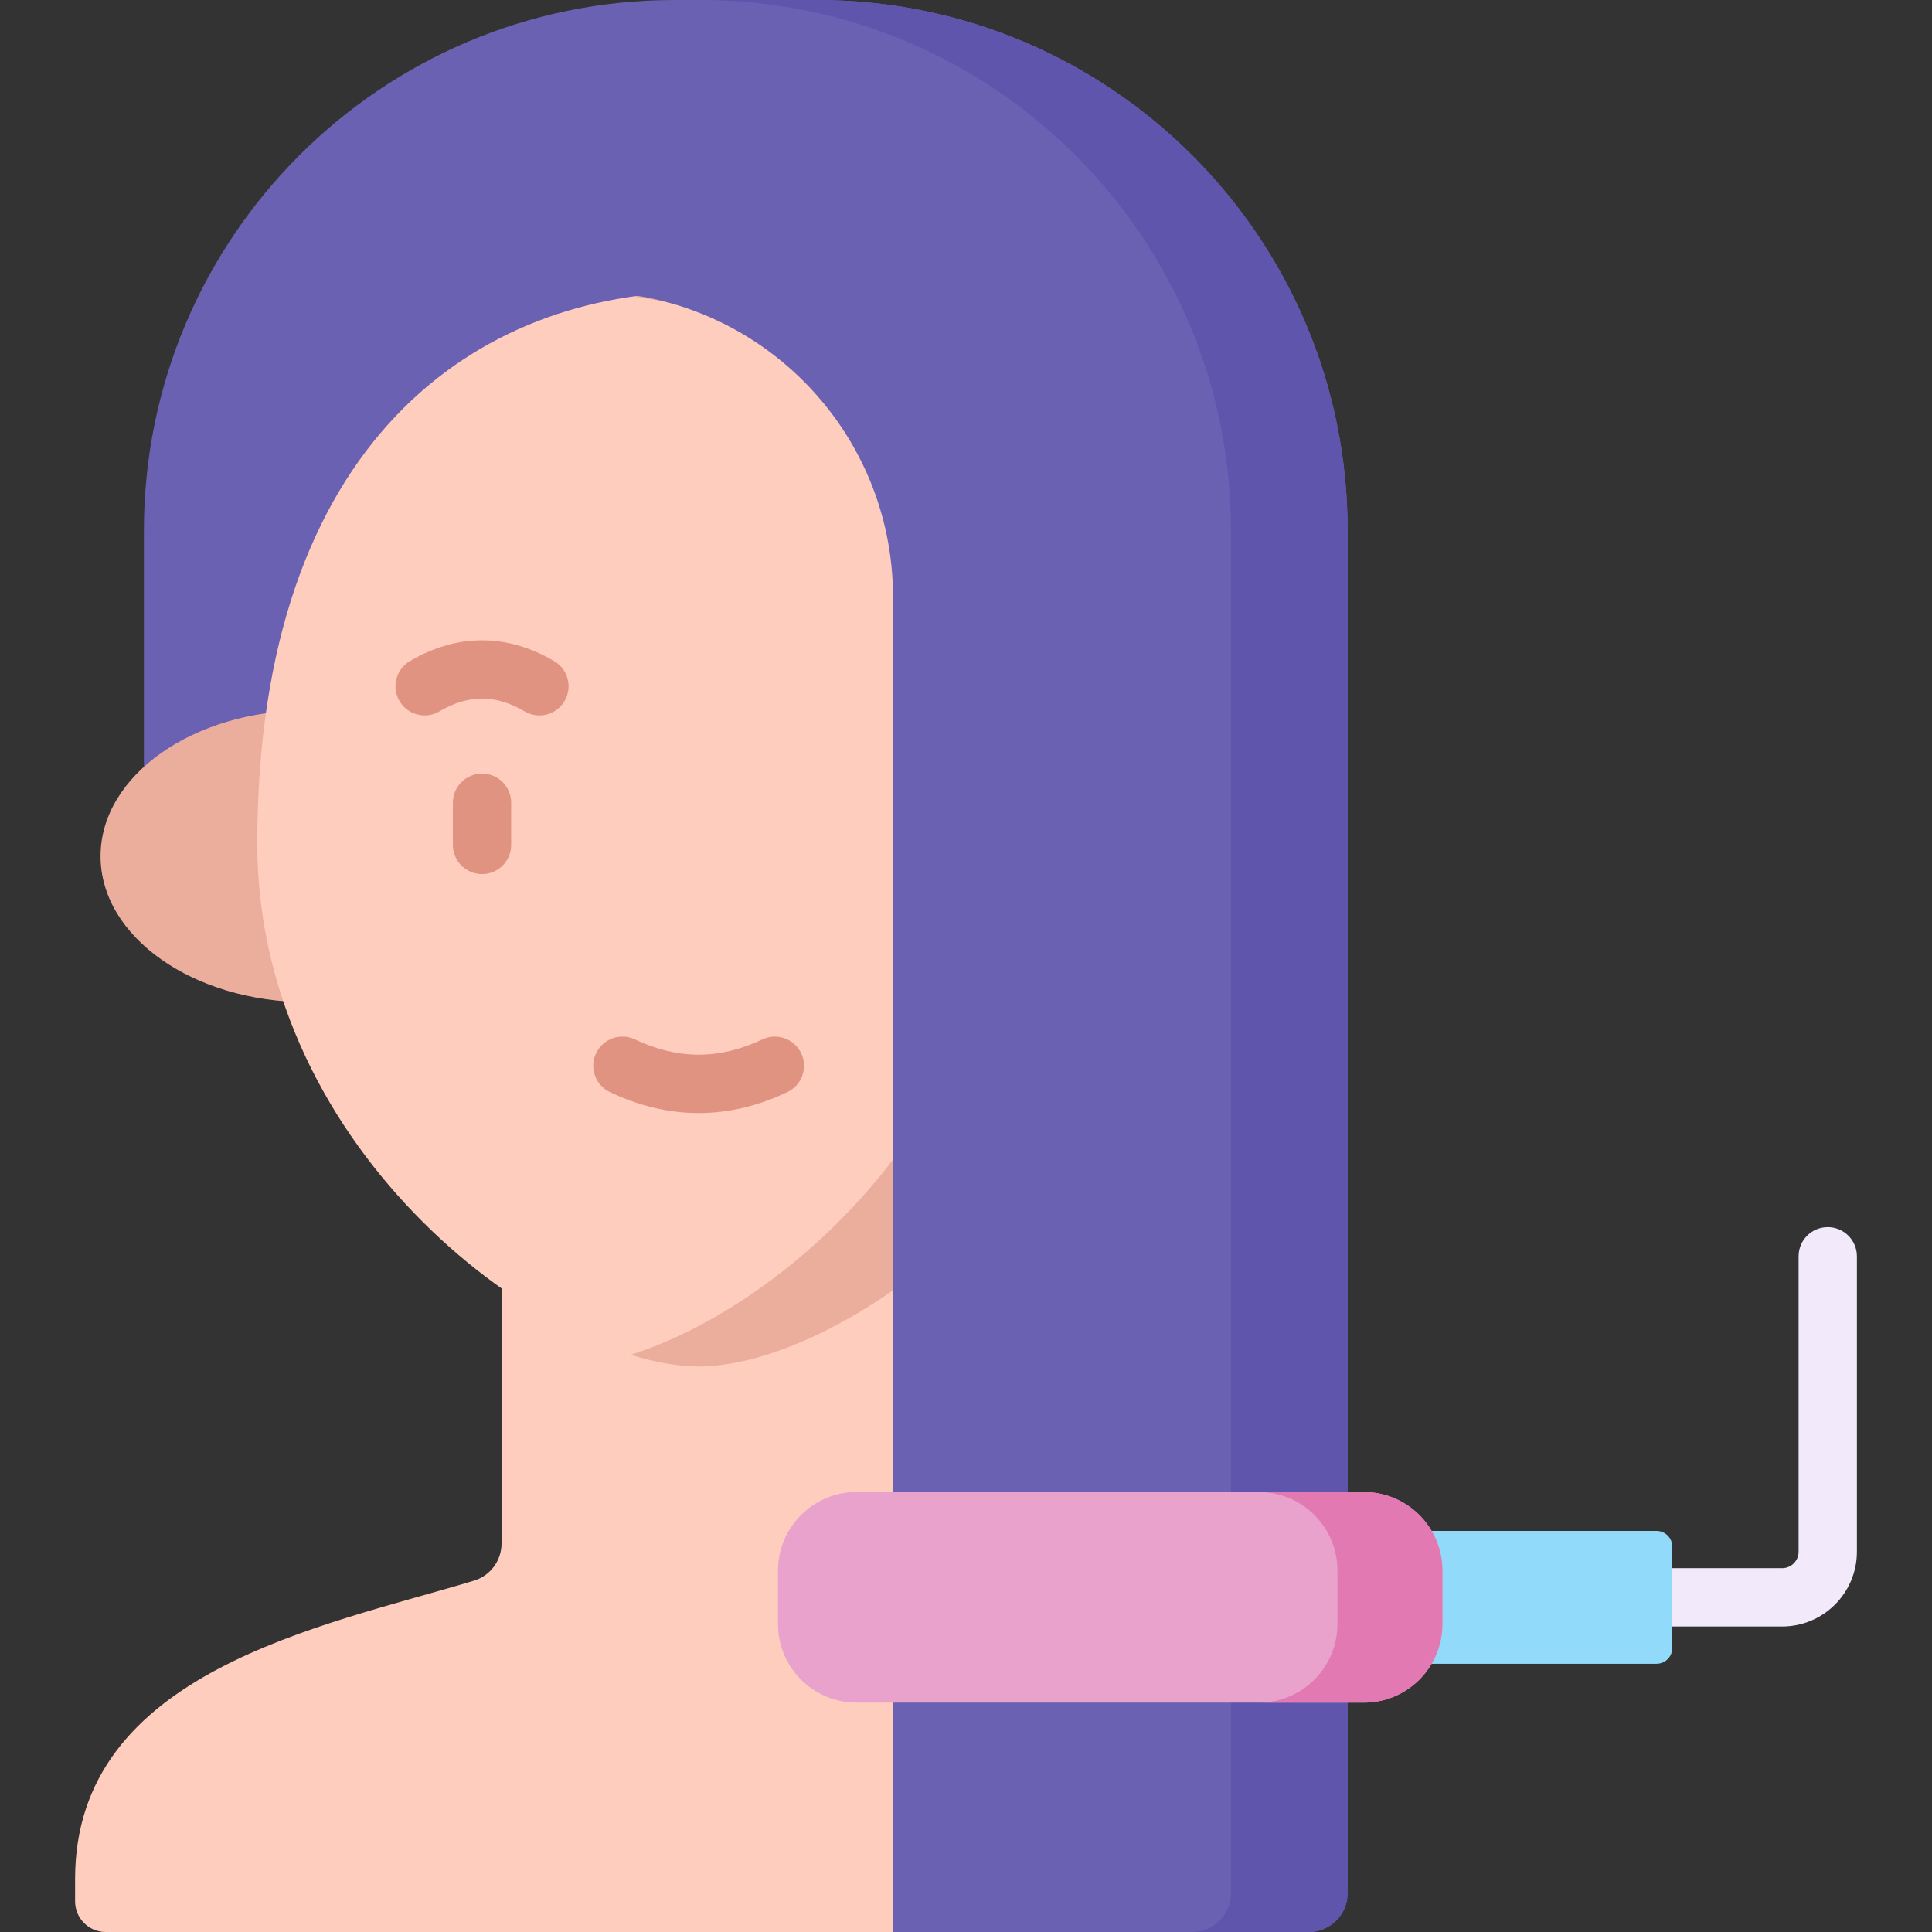<svg xmlns="http://www.w3.org/2000/svg" width="512" viewBox="0 0 512 512" height="512" id="Capa_1"><rect x="0" y="0" width="512" height="512" fill="#333333" stroke="none"/><g><path fill="#6a61b2" d="m38.135 140.598v90.787h319.005v-90.787c0-77.65-62.947-140.598-140.597-140.598h-37.814c-77.65 0-140.594 62.948-140.594 140.598z"></path><ellipse ry="38.68" rx="54.905" fill="#ebae9d" cy="226.902" cx="81.55"></ellipse><path fill="#ffcdbe" d="m237.378 409.042v-73.852h-104.46v73.852c0 4.535-2.966 8.531-7.307 9.846-40.101 12.146-105.71 23.992-105.71 79.065v5.928c0 4.484 3.635 8.119 8.119 8.119h314.255c4.484 0 8.119-3.635 8.119-8.119v-5.928c0-55.073-65.609-66.919-105.71-79.065-4.34-1.315-7.306-5.311-7.306-9.846z"></path><path fill="#ffcdbe" d="m302.109 223.559c.001 82.626-77.99 138.579-116.961 138.579s-116.961-55.953-116.961-138.579c0-107.007 58.603-146.183 117.208-146.233 61.708-.052 116.712 39.226 116.714 146.233z"></path><path fill="#ebae9d" d="m185.395 77.326c-5.876.005-11.751.411-17.567 1.231 53.794 7.374 98.224 48.831 98.225 145.001.001 71.241-57.976 122.647-98.933 135.463 6.545 2.048 12.658 3.116 18.028 3.116 38.971 0 116.962-55.953 116.961-138.579-.002-107.006-55.006-146.284-116.714-146.232z"></path><path fill="#6a61b2" d="m78.841 77.326h76.914c44.683 0 80.905 36.223 80.905 80.905v353.769h110.177c5.69 0 10.302-4.612 10.302-10.302v-313.477l-80.033-145.95h-187.155z"></path><path fill="#5f55ad" d="m216.543 0h-30.906c77.65 0 140.597 62.947 140.597 140.597v361.101c0 5.69-4.612 10.302-10.302 10.302h30.905c5.69 0 10.302-4.612 10.302-10.302v-361.1c.001-77.65-62.946-140.598-140.596-140.598z"></path><path fill="#e09380" d="m185.146 294.969c-7.856 0-15.712-1.852-23.513-5.556-3.855-1.83-5.496-6.439-3.665-10.293 1.829-3.855 6.44-5.495 10.293-3.665 11.362 5.394 22.407 5.393 33.77 0 3.856-1.83 8.463-.189 10.293 3.665 1.83 3.855.189 8.463-3.665 10.293-7.801 3.704-15.656 5.556-23.513 5.556z"></path><g fill="#e09380"><path d="m127.741 231.642c-4.267 0-7.726-3.459-7.726-7.726v-11.184c0-4.267 3.459-7.726 7.726-7.726s7.726 3.459 7.726 7.726v11.184c.001 4.267-3.458 7.726-7.726 7.726z"></path><path d="m142.944 189.593c-1.331 0-2.68-.344-3.91-1.068-7.703-4.532-14.881-4.531-22.584 0-3.679 2.164-8.413.936-10.577-2.742-2.163-3.678-.936-8.414 2.742-10.577 12.514-7.36 25.741-7.36 38.254.001 3.678 2.163 4.905 6.899 2.742 10.577-1.44 2.447-4.019 3.809-6.667 3.809z"></path></g><path fill="#f2eafa" d="m472.291 431.038h-33.236c-4.268 0-7.726-3.459-7.726-7.726s3.459-7.726 7.726-7.726h33.236c2.401 0 4.355-1.954 4.355-4.355v-78.301c0-4.267 3.459-7.726 7.726-7.726 4.268 0 7.726 3.459 7.726 7.726v78.301c.001 10.922-8.884 19.807-19.807 19.807z"></path><path fill="#91dafa" d="m301.372 440.918v-35.212h137.618c2.312 0 4.186 1.874 4.186 4.186v26.84c0 2.312-1.874 4.186-4.186 4.186z"></path><path fill="#e8a2cb" d="m382.258 430.384v-14.145c0-11.507-9.328-20.835-20.835-20.835h-134.415c-11.507 0-20.835 9.328-20.835 20.835v14.145c0 11.507 9.328 20.835 20.835 20.835h134.415c11.507 0 20.835-9.328 20.835-20.835z"></path><path fill="#e279b3" d="m361.423 451.219h-27.815c11.507 0 20.835-9.328 20.835-20.835v-14.145c0-11.507-9.328-20.835-20.835-20.835h27.815c11.507 0 20.835 9.328 20.835 20.835v14.145c0 11.507-9.328 20.835-20.835 20.835z"></path></g></svg>